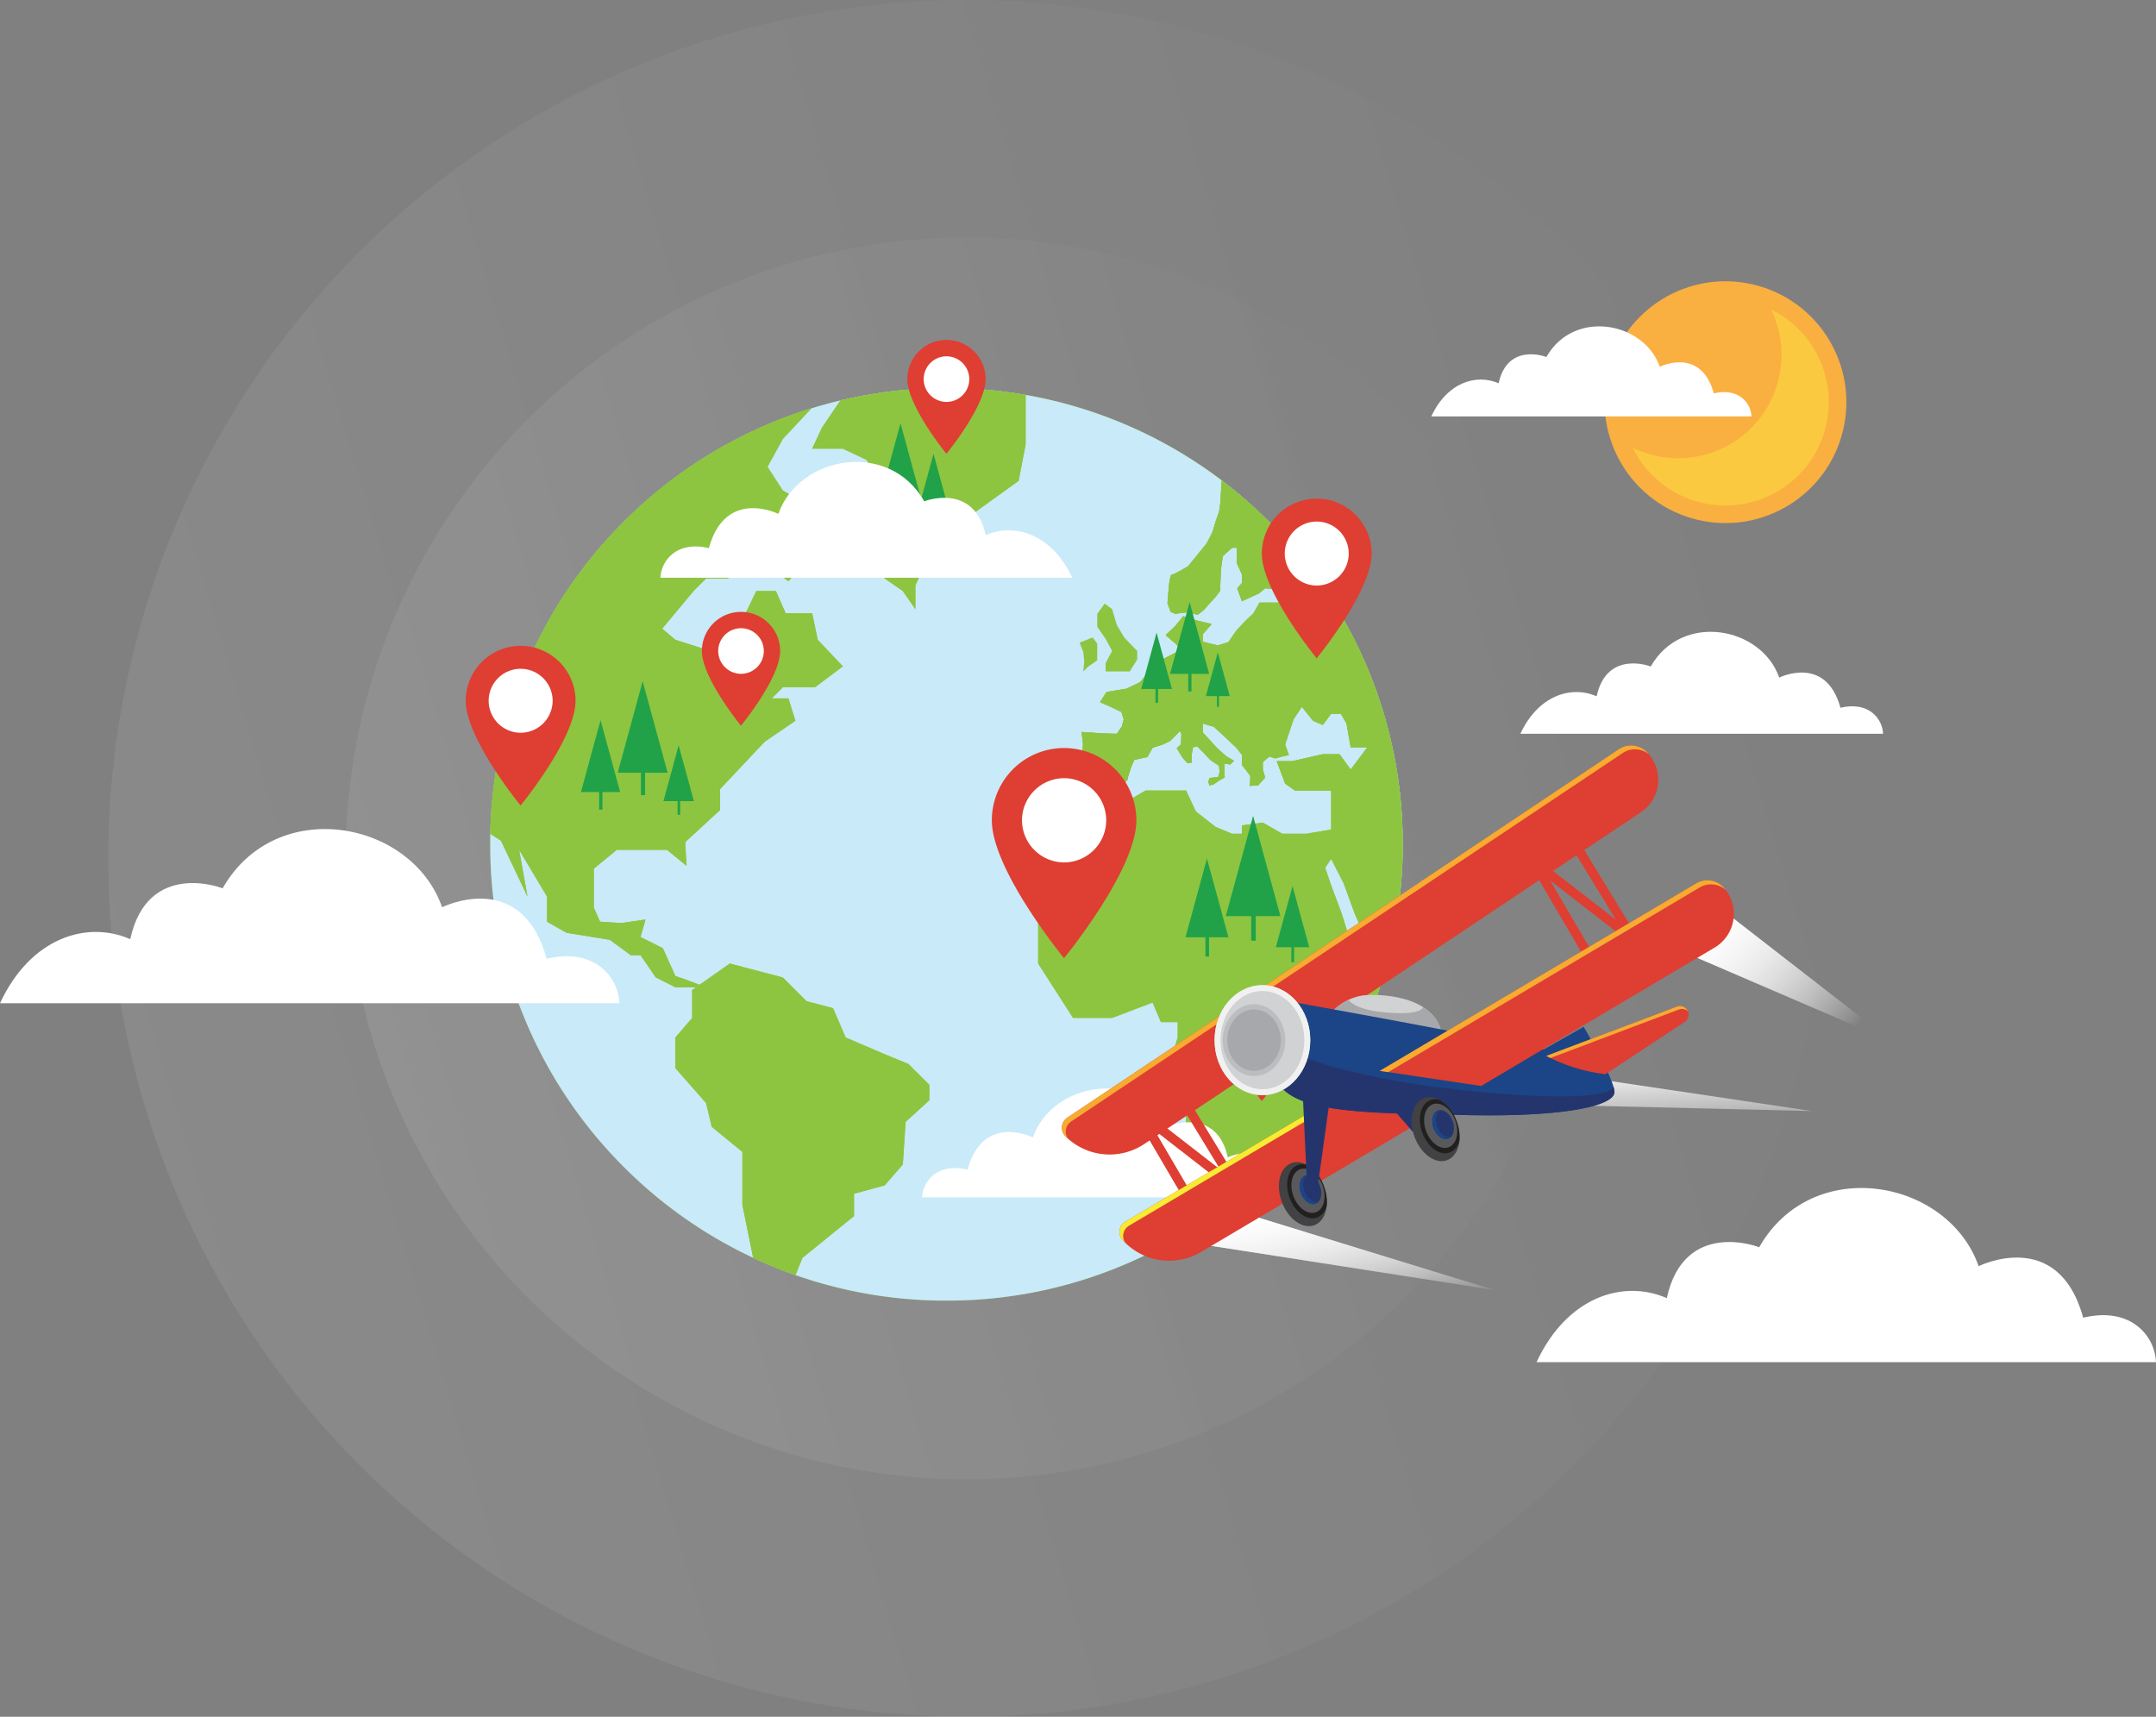 <?xml version="1.0" encoding="UTF-8"?>
<svg xmlns="http://www.w3.org/2000/svg" xmlns:xlink="http://www.w3.org/1999/xlink" width="729.637" height="581">
  <rect width="100%" height="100%" fill="#808080" stroke="none"/>
  <defs>
    <linearGradient id="a" x1="-1.372" y1=".924" x2=".972" y2=".219" gradientUnits="objectBoundingBox">
      <stop offset="0" stop-color="#fff"></stop>
      <stop offset="1" stop-color="#fff" stop-opacity="0"></stop>
    </linearGradient>
    <linearGradient id="b" x1=".138" y1=".255" x2=".906" y2="1.162" xlink:href="#a"></linearGradient>
    <linearGradient id="c" x1=".139" y1=".246" x2=".968" y2=".677" xlink:href="#a"></linearGradient>
    <linearGradient id="d" x1=".151" y1=".052" x2=".89" y2="1.853" xlink:href="#a"></linearGradient>
    <clipPath id="e">
      <path d="m-34.747 283.539-43.553-6.481-103.18 50.393 12.226 14.926s12.921 21.188 10.005 27.23S34.285 258.254 34.285 258.254Z" transform="translate(181.48 -258.254)" fill="none"></path>
    </clipPath>
    <clipPath id="f">
      <path d="m-90.434 312-43.558-6.481L-21.4 233.986l17.714 5.836s-.214 18.128-3.129 24.173S-21.4 286.712-21.4 286.712Z" transform="translate(133.992 -233.986)" fill="none"></path>
    </clipPath>
  </defs>
  <g transform="translate(-646.363 -147)">
    <circle cx="210.145" cy="210.145" r="210.145" transform="translate(763.355 227.355)" opacity=".184" fill="url(#a)"></circle>
    <circle cx="290.5" cy="290.5" r="290.5" transform="translate(683 147)" opacity=".184" fill="url(#a)"></circle>
    <path d="M966.676 278.351a153.449 153.449 0 0 0-60.093 12.114 154.024 154.024 0 0 0-49.091 33.107 154.078 154.078 0 0 0-33.11 49.093 153.386 153.386 0 0 0-12.108 60.087 153.391 153.391 0 0 0 12.108 60.091 154 154 0 0 0 33.109 49.1 153.9 153.9 0 0 0 49.091 33.1 153.371 153.371 0 0 0 60.094 12.122 153.337 153.337 0 0 0 60.085-12.117 153.856 153.856 0 0 0 49.091-33.1 154.073 154.073 0 0 0 33.109-49.1 153.392 153.392 0 0 0 12.108-60.091 153.387 153.387 0 0 0-12.107-60.092 154.151 154.151 0 0 0-33.109-49.09 153.976 153.976 0 0 0-49.092-33.11 153.415 153.415 0 0 0-60.085-12.117Z" fill="#8dc540"></path>
    <path d="M966.676 278.351a153.449 153.449 0 0 0-60.093 12.114 154.024 154.024 0 0 0-49.091 33.107 154.078 154.078 0 0 0-33.11 49.093 153.386 153.386 0 0 0-12.108 60.087 153.391 153.391 0 0 0 12.108 60.091 154 154 0 0 0 33.109 49.1 153.9 153.9 0 0 0 49.091 33.1 153.371 153.371 0 0 0 60.094 12.122 153.337 153.337 0 0 0 60.085-12.117 153.856 153.856 0 0 0 49.091-33.1 154.073 154.073 0 0 0 33.109-49.1 153.392 153.392 0 0 0 12.108-60.091 153.387 153.387 0 0 0-12.107-60.092 154.151 154.151 0 0 0-33.109-49.09 153.976 153.976 0 0 0-49.092-33.11 153.415 153.415 0 0 0-60.085-12.117Z" fill="#c9eaf8"></path>
    <path d="m1101.119 446.019 3.778 10.383 7.554 16.686 3.691-1.562a154.677 154.677 0 0 0 4.888-38.773 153.393 153.393 0 0 0-12.115-60.087 154 154 0 0 0-33.1-49.091 155.988 155.988 0 0 0-15.993-13.948l-.256 3.863-.159 3.3-.471 3.3-1.254 3.62-.945 3.309-2.051 3.935-4.723 5.821-1.571 1.89s-5.041 2.994-5.508 2.829c-.471-.15-.941 3.783-.941 3.783l-.484 5.823 1.1 2.985 1.58.637 2.357-.317 1.575-.156 3.62.784a24.628 24.628 0 0 0 2.364-1.888c0-.15 3.778-4.252 3.778-4.252l1.417-1.884.154-3.776.159-3.622.624-4.4 3.155-2.835h1.575v5.193l1.727 3.78v2.99l-1.569 1.734 1.569 4.4 5.829-2.675 2.047-1.729 8.969.941.471 1.734-3 2.2h-8.345l-2.042 3.62-2.2 2.055-3.461 3.611-2.833 4.1-3.624 1.1-5.038-1.26v-2.516l2.992-3.463s-4.721-1.1-5.2-1.26c-.458-.156-4.4-1.412-4.4-1.412l-2.675 3.3-3.3 3.146 3.148 2.679 2.2 2.2-5.825 3s-2.362 2.038-2.833 2.038-2.2 2.207-2.2 2.207l-3.15 3.783-4.567 2.2-6.766 1.106-2.2 3.463 3.62 1.571 3.617 1.734.782 2.516-.624 2.362-1.734 2.52-5.19-.156-4.25-.322-2.525-.152s.319 2.047.478 3.461a8.583 8.583 0 0 1-.159 2.677l-.156 5.193v3.3l2.362 2.518 3.615.782 4.25 1.1 2.833-.626s2.679-2.2 2.52-2.681.949-2.987.786-2.987a28.855 28.855 0 0 1 1.419-3.306l4.4-.943 1.738-3.148 3.465-1.1 2.355-1.1 3.465-3.459.471 1.1-.159 3.461-1.421 1.26 2.049 3.3 1.575 1.734 1.417-.156v-2.679l.467-2.516 1.421-.315 1.886 1.888 2.679 2.833 2.833 1.888.154 2.049-.463 1.729-2.84.315-.471 1.1.317 1.414 1.421-.315 2.036-1.417 1.742-.943-.159-4.717 2.04.313 1.262-1.258-2.683-1.579-2.985-2.675-4.884-5.356v-2.985l3.783 1.1 4.567 4.248 2.987 2.833 1.886 2.36v3.463s2.675 3.311 2.837 3.776a19.961 19.961 0 0 1-.163 3.311l2.829-.161 2.373-2.675-.789-2.675v-2.52l2.2-1.886 2.049.626 2.829-.786 1.734-.315-1.258-3.62 2.833-8.5 2.831-4.25 3.78 4.723 3.3 1.414 2.829-3.776h3.309l1.89 3.307 1.412 8.026h5.666l-5.666 7.557-3.77-5.195h-5.671l-10.39 2.359h-5.19l2.833 7.557 3.3 2.362h12.278v13.218l-8.484 1.421h-8.039l-6.607-3.778-7.087.941v2.837h-3.3l-5.662-2.364-6.616-5.2-3.309-7.079h-13.683l-5.671 3.3h-9.445l-6.616 7.559-.471 9.206-5.666 3.07-8.5 15.584v19.83l11.808 18.418h13.218l13.7-5.2 2.829 6.609h5.666v5.195l-2.833 9.447 5.664 8.5v12.747l-5.664 12.282 2.833 9.914v14.874a154.409 154.409 0 0 0 30.895-23.917 155.232 155.232 0 0 0 19.637-24.017s5.349-8.949 5.984-9.89a2.636 2.636 0 0 1 .213-.291 154.278 154.278 0 0 0 7.272-14.9q2.871-6.766 5.045-13.74l-3.711-.98-1.9-3.783-5.977-11.956s-1.575-5.038-1.884-5.984-3.628-9.757-3.628-9.757l-2.036-5.981 2.036-2.99ZM945.765 503.78l-13.223-5.666-4.254-9.918-8.967-2.36-8.026-8.026-17.944-4.721-10.233 7.2-1.175.828-1.341.941v9.449l-5.666 6.607v10.388l10.388 11.808 1.89 8.024 10.388 8.5v17.938l3.646 17.9q2.62 1.238 5.295 2.37c2.987 1.26 6 2.414 9.038 3.483l2.327-5.805 17.473-14.164v-7.557l10.385-2.833 6.131-7.081.947-14.409 8.028-7.311v-5.2l-7.083-7.085Z" fill="#8dc540"></path>
    <path d="m877.765 478.281-2.829-.947-4.254-9.445-7.557-3.774 1.7-5.923-8.3 1.2-7.083-.474-2.127-4.723v-13.216l7.789-6.375h17l6.607 5.434-.465-8.034 11.806-10.861v-7.083l15.111-16.056 10.385-7.081-2.366-7.557h-5.662l3.78-3.778h10.855l9.451-7.081-8.5-8.969-1.884-8.977h-8.977l-3.3-7.552h-6.62l-7.074 14.637-4.723 9.445-5.195-4.252-10.388-3.3-4.489-3.78 10.631-12.749 4.245-4.252h7.557l-1.886-5.664 2.831-3.776 6.138-8.5 2.833-5.666 4.245 4.252.945 8.5-2.362 6.136 7.552 5.666 4.73-5.666-2.372-3.78v-5.193l4.726 3.3 2.829 3.776 2.366-3.776 2.824-2.835-5.658-1.888-4.727-5.184v-5.664l-6.611-3.778-5.193-8.028 5.193-9.445 9.679-10.346a152.4 152.4 0 0 0-14.433 5.271 154.048 154.048 0 0 0-49.091 33.107 153.965 153.965 0 0 0-33.107 49.091 153.12 153.12 0 0 0-12.069 56.524l3.641 2.344 8.964 18.887-2.827-15.817 9.44 15.817v8.5l6.607 3.778 14.635 2.359 7.092 5.2h3.3l5.2 7.554 6.611 3.307h7.007l1.175-.828Z" fill="#8dc540"></path>
    <path d="M993.458 297.433v-16.768a155.9 155.9 0 0 0-26.828-2.31 154.55 154.55 0 0 0-35.86 4.18l-6.257 9.236-3.3 7.081h10.388l8.021 3.78 3.309 5.662v11.337l2.833 8.969-2.833 5.668 2.833 8.5 6.131 4.252 4.25 6.136v-8.024l4.726-10.388 4.96-3.309 4.958-3.3 5.193-7.552 15.109-10.857Zm29.271 69.881-2.2 4.1v2.833h8.178l2.525-4.091v-2.837l-4.4-4.569-2.525-4.243-1.575-5.353-2.516-1.883-2.521 3.46v4.405l2.837 4.091Zm-9.44 3.467-.317 3.462 1.579-1.573 3.141-2.206V364.8l-1.57-2.055-4.408 1.738 1.258 3.227Z" fill="#8dc540"></path>
    <path d="M1108.916 372.666a154 154 0 0 0-33.1-49.091 155.988 155.988 0 0 0-15.993-13.948l-.256 3.863-.159 3.3-.471 3.3-1.254 3.62-.945 3.309-2.051 3.935-4.723 5.821-1.571 1.89s-5.041 2.994-5.508 2.829c-.471-.15-.941 3.783-.941 3.783l-.484 5.823 1.1 2.985 1.58.637 2.357-.317 1.575-.156 3.62.784a24.628 24.628 0 0 0 2.364-1.888c0-.15 3.778-4.252 3.778-4.252l1.417-1.884.154-3.776.159-3.622.624-4.4 3.155-2.835h1.575v5.193l1.727 3.78v2.99l-1.569 1.734 1.569 4.4 5.829-2.675 2.047-1.729 8.969.941.471 1.734-3 2.2h-8.345l-2.042 3.62-2.2 2.055-3.461 3.611-2.833 4.1-3.626 1.1-5.036-1.26v-2.516l2.992-3.463s-4.721-1.1-5.2-1.26c-.458-.156-4.4-1.412-4.4-1.412l-2.675 3.3-3.3 3.146 3.148 2.679 2.2 2.2-5.825 3s-2.362 2.038-2.833 2.038-2.2 2.207-2.2 2.207l-3.15 3.783-4.567 2.2-6.766 1.106-2.2 3.463 3.62 1.571 3.617 1.734.782 2.516-.624 2.362-1.734 2.52-5.19-.156-4.25-.322-2.525-.152s.319 2.047.478 3.461a8.583 8.583 0 0 1-.159 2.677l-.156 5.193v3.3l2.362 2.518 3.615.782 4.25 1.1 2.833-.626s2.679-2.2 2.52-2.681.949-2.987.786-2.987a28.826 28.826 0 0 1 1.418-3.306l4.4-.945 1.738-3.148 3.465-1.1 2.353-1.1 3.468-3.459.471 1.1-.159 3.461-1.421 1.26 2.049 3.3 1.575 1.734 1.417-.156v-2.679l.467-2.516 1.421-.315 1.886 1.89 2.679 2.831 2.833 1.888.154 2.049-.461 1.729-2.842.315-.471 1.1.317 1.414 1.421-.315 2.036-1.417 1.742-.943-.159-4.717 2.04.313 1.262-1.258-2.681-1.573-2.985-2.675-4.884-5.356v-2.985l3.783 1.1 4.567 4.248 2.987 2.833 1.886 2.36v3.463s2.675 3.311 2.837 3.776a19.961 19.961 0 0 1-.163 3.311l2.829-.161 2.373-2.675-.789-2.675v-2.52l2.2-1.886 2.049.626 2.829-.786 1.734-.315-1.258-3.62 2.833-8.5 2.831-4.25 3.78 4.723 3.3 1.414 2.829-3.776h3.309l1.89 3.307 1.412 8.026h5.666l-5.666 7.557-3.77-5.195h-5.671l-10.39 2.359h-5.19l2.833 7.557 3.3 2.362h12.278l20.873-13.718a152.768 152.768 0 0 0-8.811-28.151Z" fill="#8dc540"></path>
    <path d="m1101.119 446.019 3.778 10.383 7.554 16.686 3.691-1.562a154.677 154.677 0 0 0 4.888-38.773 153.393 153.393 0 0 0-12.115-60.087 154 154 0 0 0-33.1-49.091 155.988 155.988 0 0 0-15.993-13.948l-.256 3.863-.159 3.3-.471 3.3-1.254 3.62-.945 3.309-2.051 3.935-4.723 5.821-1.571 1.89s-5.041 2.994-5.508 2.829c-.471-.15-.941 3.783-.941 3.783l-.484 5.823 1.1 2.985 1.58.637 2.357-.317 1.575-.156 3.62.784a24.628 24.628 0 0 0 2.364-1.888c0-.15 3.778-4.252 3.778-4.252l1.417-1.884.154-3.776.159-3.622.624-4.4 3.155-2.835h1.575v5.193l1.727 3.78v2.99l-1.569 1.734 1.569 4.4 5.829-2.675 2.047-1.729 8.969.941.471 1.734-3 2.2h-8.345l-2.042 3.62-2.2 2.055-3.461 3.611-2.833 4.1-3.624 1.1-5.038-1.26v-2.516l2.992-3.463s-4.721-1.1-5.2-1.26c-.458-.156-4.4-1.412-4.4-1.412l-2.675 3.3-3.3 3.146 3.148 2.679 2.2 2.2-5.825 3s-2.362 2.038-2.833 2.038-2.2 2.207-2.2 2.207l-3.15 3.783-4.567 2.2-6.766 1.106-2.2 3.463 3.62 1.571 3.617 1.734.782 2.516-.624 2.362-1.734 2.52-5.19-.156-4.25-.322-2.525-.152s.319 2.047.478 3.461a8.583 8.583 0 0 1-.159 2.677l-.156 5.193v3.3l2.362 2.518 3.615.782 4.25 1.1 2.833-.626s2.679-2.2 2.52-2.681.949-2.987.786-2.987a28.855 28.855 0 0 1 1.419-3.306l4.4-.943 1.738-3.148 3.465-1.1 2.355-1.1 3.465-3.459.471 1.1-.159 3.461-1.421 1.26 2.049 3.3 1.575 1.734 1.417-.156v-2.679l.467-2.516 1.421-.315 1.886 1.888 2.679 2.833 2.833 1.888.154 2.049-.463 1.729-2.84.315-.471 1.1.317 1.414 1.421-.315 2.036-1.417 1.742-.943-.159-4.717 2.04.313 1.262-1.258-2.683-1.579-2.985-2.675-4.884-5.356v-2.985l3.783 1.1 4.567 4.248 2.987 2.833 1.886 2.36v3.463s2.675 3.311 2.837 3.776a19.961 19.961 0 0 1-.163 3.311l2.829-.161 2.373-2.675-.789-2.675v-2.52l2.2-1.886 2.049.626 2.829-.786 1.734-.315-1.258-3.62 2.833-8.5 2.831-4.25 3.78 4.723 3.3 1.414 2.829-3.776h3.309l1.89 3.307 1.412 8.026h5.666l-5.666 7.557-3.77-5.195h-5.671l-10.39 2.359h-5.19l2.833 7.557 3.3 2.362h12.278v13.218l-8.484 1.421h-8.039l-6.607-3.778-7.087.941v2.837h-3.3l-5.662-2.364-6.616-5.2-3.309-7.079h-13.683l-5.671 3.3h-9.445l-6.616 7.559-.471 9.206-5.666 3.07-8.5 15.584v19.83l11.808 18.418h13.218l13.7-5.2 2.829 6.609h5.666v5.195l-2.833 9.447 5.664 8.5v12.747l-5.664 12.282 2.833 9.914v14.874a154.409 154.409 0 0 0 30.895-23.917 155.232 155.232 0 0 0 19.637-24.017s5.349-8.949 5.984-9.89a2.636 2.636 0 0 1 .213-.291 154.278 154.278 0 0 0 7.272-14.9q2.871-6.766 5.045-13.74l-3.711-.98-1.9-3.783-5.977-11.956s-1.575-5.038-1.884-5.984-3.628-9.757-3.628-9.757l-2.036-5.981 2.036-2.99ZM945.765 503.78l-13.223-5.666-4.254-9.918-8.967-2.36-8.026-8.026-17.944-4.721-10.233 7.2-1.175.828-1.341.941v9.449l-5.666 6.607v10.388l10.388 11.808 1.89 8.024 10.388 8.5v17.938l3.646 17.9q2.62 1.238 5.295 2.37c2.987 1.26 6 2.414 9.038 3.483l2.327-5.805 17.473-14.164v-7.557l10.385-2.833 6.131-7.081.947-14.409 8.028-7.311v-5.2l-7.083-7.085Z" fill="#8dc540"></path>
    <path d="m877.765 478.281-2.829-.947-4.254-9.445-7.557-3.774 1.7-5.923-8.3 1.2-7.083-.474-2.127-4.723v-13.216l7.789-6.375h17l6.607 5.434-.465-8.034 11.806-10.861v-7.083l15.111-16.056 10.385-7.081-2.366-7.557h-5.662l3.78-3.778h10.855l9.451-7.081-8.5-8.969-1.884-8.977h-8.977l-3.3-7.552h-6.62l-7.074 14.637-4.723 9.445-5.195-4.252-10.388-3.3-4.489-3.78 10.631-12.749 4.245-4.252h7.557l-1.886-5.664 2.831-3.776 6.138-8.5 2.833-5.666 4.245 4.252.945 8.5-2.362 6.136 7.552 5.666 4.73-5.666-2.372-3.78v-5.193l4.726 3.3 2.829 3.776 2.366-3.776 2.824-2.835-5.658-1.888-4.727-5.184v-5.664l-6.611-3.778-5.193-8.028 5.193-9.445 9.679-10.346a152.4 152.4 0 0 0-14.433 5.271 154.048 154.048 0 0 0-49.091 33.107 153.965 153.965 0 0 0-33.107 49.091 153.12 153.12 0 0 0-12.069 56.524l3.641 2.344 8.964 18.887-2.827-15.817 9.44 15.817v8.5l6.607 3.778 14.635 2.359 7.092 5.2h3.3l5.2 7.554 6.611 3.307h7.007l1.175-.828Z" fill="#8dc540"></path>
    <path d="M993.458 297.433v-16.768a155.9 155.9 0 0 0-26.828-2.31 154.55 154.55 0 0 0-35.86 4.18l-6.257 9.236-3.3 7.081h10.388l8.021 3.78 3.309 5.662v11.337l2.833 8.969-2.833 5.668 2.833 8.5 6.131 4.252 4.25 6.136v-8.024l4.726-10.388 4.96-3.309 4.958-3.3 5.193-7.552 15.109-10.857Z" fill="#8dc540"></path>
    <path d="M1091.95 315.751a18.573 18.573 0 0 0-18.555 18.581c0 12.817 18.555 35.453 18.555 35.453s18.607-22.637 18.607-35.453a18.6 18.6 0 0 0-18.607-18.581Z" fill="#df3e32"></path>
    <path d="M1091.949 345.164a10.861 10.861 0 0 1-10.8-10.833 10.836 10.836 0 0 1 10.8-10.824 10.853 10.853 0 0 1 10.855 10.824 10.862 10.862 0 0 1-10.855 10.833Z" fill="#fff"></path>
    <path d="M822.536 365.575a18.575 18.575 0 0 0-18.555 18.583c0 12.817 18.555 35.451 18.555 35.451s18.607-22.635 18.607-35.451a18.607 18.607 0 0 0-18.607-18.583Z" fill="#df3e32"></path>
    <path d="M822.535 394.991a10.861 10.861 0 0 1-10.8-10.833 10.835 10.835 0 0 1 10.8-10.824 10.85 10.85 0 0 1 10.852 10.824 10.86 10.86 0 0 1-10.852 10.833Z" fill="#fff"></path>
    <path d="M897.123 354.075a13.24 13.24 0 0 0-13.227 13.245c0 9.138 13.227 25.275 13.227 25.275s13.264-16.136 13.264-25.275a13.262 13.262 0 0 0-13.264-13.245Z" fill="#df3e32"></path>
    <path d="M897.123 375.043a7.742 7.742 0 0 1-7.7-7.724 7.724 7.724 0 0 1 7.7-7.715 7.734 7.734 0 0 1 7.737 7.715 7.742 7.742 0 0 1-7.737 7.724Z" fill="#fff"></path>
    <path d="M966.655 262.056a13.241 13.241 0 0 0-13.227 13.247c0 9.136 13.227 25.272 13.227 25.272s13.262-16.136 13.262-25.272a13.262 13.262 0 0 0-13.262-13.247Z" fill="#df3e32"></path>
    <path d="M966.655 283.025a7.742 7.742 0 0 1-7.7-7.722 7.724 7.724 0 0 1 7.7-7.715 7.736 7.736 0 0 1 7.737 7.715 7.743 7.743 0 0 1-7.737 7.722Z" fill="#fff"></path>
    <path d="M1073.378 481.117a13.239 13.239 0 0 0-13.227 13.245c0 9.136 13.227 25.272 13.227 25.272s13.262-16.136 13.262-25.272a13.261 13.261 0 0 0-13.262-13.245Z" fill="#df3e32"></path>
    <path d="M1073.378 502.089a7.746 7.746 0 0 1-7.7-7.724 7.724 7.724 0 0 1 7.7-7.715 7.736 7.736 0 0 1 7.737 7.715 7.744 7.744 0 0 1-7.737 7.724Z" fill="#fff"></path>
    <path d="M1006.447 400.153a24.447 24.447 0 0 0-24.424 24.453c0 16.873 24.423 46.667 24.423 46.667s24.49-29.794 24.49-46.667a24.488 24.488 0 0 0-24.489-24.453Z" fill="#df3e32"></path>
    <path d="M1006.447 438.87a14.3 14.3 0 0 1-14.216-14.261 14.26 14.26 0 0 1 14.218-14.244 14.28 14.28 0 0 1 14.282 14.244 14.3 14.3 0 0 1-14.284 14.261Z" fill="#fff"></path>
    <path d="m1071.36 453.105-.916-3.83-.731 3.49-4.8-3.95 4.871 5.719v10.828h1.549v-10.828h.029l5.349-5.267Z" fill="#21a249"></path>
    <path d="m1070.44 423.112-9.255 33.939h18.509Zm-14.892 37.988-.719-3.008-.574 2.741-3.771-3.1 3.826 4.493v8.506h1.216v-8.506h.023l4.2-4.137Z" fill="#21a249"></path>
    <path d="m1054.825 437.541-7.269 26.659h14.537Zm29.518 27.622-.559-2.338-.447 2.13-2.931-2.411 2.974 3.492v6.611h.946v-6.611h.017l3.266-3.215Z" fill="#21a249"></path>
    <path d="m1083.781 446.853-5.65 20.719h11.3Zm-219.086-41.929-.836-3.5-.667 3.186-4.383-3.606 4.447 5.222v9.886h1.414v-9.886h.026l4.884-4.808Z" fill="#21a249"></path>
    <path d="m863.855 377.541-8.449 30.985h16.9Zm-13.595 34.681-.657-2.746-.524 2.5-3.443-2.832 3.493 4.1v7.765h1.111v-7.765h.02l3.836-3.777Z" fill="#21a249"></path>
    <path d="m849.601 390.711-6.636 24.338h13.273Zm26.947 25.22-.51-2.134-.408 1.945-2.676-2.2 2.715 3.188v6.035h.863v-6.034h.016l2.981-2.935Z" fill="#21a249"></path>
    <path d="m876.033 399.215-5.158 18.916h10.316Zm173.575-26.979-.656-2.741-.523 2.5-3.437-2.827 3.486 4.094v7.751h1.109v-7.751h.021l3.829-3.77Z" fill="#21a249"></path>
    <path d="m1048.949 350.766-6.625 24.294h13.25Zm-10.659 27.192-.515-2.153-.411 1.962-2.7-2.221 2.738 3.216v6.088h.871v-6.088h.016l3.008-2.961Z" fill="#21a249"></path>
    <path d="m1037.772 361.094-5.2 19.082h10.407Zm21.128 19.773-.4-1.674-.32 1.525-2.1-1.726 2.129 2.5v4.732h.677v-4.732h.012l2.338-2.3Z" fill="#21a249"></path>
    <path d="m1058.5 367.76-4.044 14.831h8.089Zm-108.044-56.048.656-2.741.523 2.5 3.437-2.827-3.486 4.094v7.751h-1.109v-7.757h-.021l-3.829-3.77Z" fill="#21a249"></path>
    <path d="m951.115 290.239 6.625 24.294h-13.25Zm10.656 27.192.515-2.153.411 1.962 2.7-2.221-2.738 3.216v6.088h-.871v-6.088h-.016l-3.008-2.961Z" fill="#21a249"></path>
    <path d="m962.291 300.567 5.2 19.082h-10.407Zm-9.196 36.262-.4-1.673-.32 1.525-2.1-1.726 2.128 2.5v4.732h.677v-4.732h.012l2.338-2.3Z" fill="#21a249"></path>
    <path d="m952.694 323.723-4.044 14.831h8.089Z" fill="#21a249"></path>
    <path d="M1042.343 527.942c-.033-.059 15.867-6.173 19.537 10.748 9.093-4 21.066-.415 27.549 13.549H958.396c.161-5.188 4.969-11.9 15.4-9.412 5.286-19.306 22.111-10.894 22.111-10.894 6.483-18.481 35.169-23.721 46.4-4.05Zm-83.179-211.27c-.033-.061 16.877-6.564 20.779 11.433 9.673-4.254 22.409-.441 29.3 14.411H869.876c.169-5.519 5.284-12.651 16.384-10.012 5.623-20.536 23.519-11.589 23.519-11.589 6.894-19.654 37.4-25.229 49.352-4.3ZM1205 372.578c.03-.054-14.863-5.781-18.3 10.068-8.517-3.746-19.734-.387-25.807 12.693h122.745c-.15-4.86-4.654-11.141-14.431-8.817-4.952-18.086-20.712-10.203-20.712-10.203-6.073-17.312-32.942-22.222-43.464-3.793Zm-483.304 75.077c.052-.091-25.383-9.875-31.254 17.194-14.548-6.4-33.7-.66-44.079 21.677h209.636c-.254-8.3-7.948-19.028-24.642-15.057-8.458-30.889-35.378-17.431-35.378-17.431-10.37-29.566-56.261-37.95-74.231-6.474Zm520.001 121.474c.052-.091-25.385-9.873-31.256 17.2-14.548-6.4-33.7-.663-44.077 21.674H1376c-.256-8.3-7.95-19.028-24.645-15.057-8.458-30.889-35.375-17.431-35.375-17.431-10.37-29.563-56.263-37.948-74.231-6.474Z" fill="#fff"></path>
    <g transform="translate(1181.022 233.842)">
      <circle cx="40.9" cy="40.9" r="40.9" transform="matrix(.232 -.973 .973 .232 0 79.575)" fill="#faaf41"></circle>
      <path d="M64.664 17.852a34.813 34.813 0 0 1 3.574 15.4 34.981 34.981 0 0 1-34.982 34.983 34.819 34.819 0 0 1-15.4-3.572A34.976 34.976 0 0 0 49.26 84.235a34.979 34.979 0 0 0 34.98-34.98 34.976 34.976 0 0 0-19.576-31.403Z" fill="#fac93f"></path>
    </g>
    <path d="M1169.684 267.83c.028-.048-13.119-5.1-16.152 8.888-7.52-3.309-17.418-.343-22.78 11.2h108.345c-.133-4.291-4.109-9.836-12.736-7.783-4.371-15.965-18.283-9.008-18.283-9.008-5.36-15.28-29.077-19.613-38.363-3.348Z" fill="#fff"></path>
    <path d="m-172.122 298.924 124.875 19.5-103.532-31.781Z" transform="translate(1199.287 265.154)" fill="url(#b)"></path>
    <path d="m-179.491 284.1 124.875 19.5-103.532-31.781Z" transform="translate(1190.646 247.765)" fill="url(#b)"></path>
    <path d="M-91.079 252.676-7.318 288.8l-62.418-48.4Z" transform="translate(1294.323 210.921)" fill="url(#c)"></path>
    <path d="m-106.246 234.641 83.761 36.128-62.415-48.407Z" transform="translate(1276.539 189.772)" fill="url(#c)"></path>
    <path d="m-122.016 278.669 123.464 2.939-102.121-15.218Z" transform="translate(1258.045 241.402)" fill="url(#d)"></path>
    <path d="m-122.016 278.669 123.464 2.939-102.121-15.218Z" transform="translate(1258.045 241.402)" fill="url(#d)"></path>
    <path d="m-172.122 298.924 124.875 19.5-103.532-31.781Z" transform="translate(1199.287 265.154)" fill="url(#b)"></path>
    <path d="m-179.491 284.1 124.875 19.5-103.532-31.781Z" transform="translate(1190.646 247.765)" fill="url(#b)"></path>
    <path d="M-91.079 252.676-7.318 288.8l-62.418-48.4Z" transform="translate(1294.323 210.921)" fill="url(#c)"></path>
    <path d="m-106.246 234.641 83.761 36.128-62.415-48.407Z" transform="translate(1276.539 189.772)" fill="url(#c)"></path>
    <path d="M1203.652 401.486a13.274 13.274 0 0 1-2.012 20.423L1033.619 534.16a21.151 21.151 0 0 1-26.7-2.631 4.065 4.065 0 0 1 .615-6.253l186.685-124.72a7.473 7.473 0 0 1 9.433.93Z" fill="#df3e32"></path>
    <path d="M1134.239 497.657s.293-5.236-5.762-9.475-16.084-4.867-21-4.278a17.988 17.988 0 0 0-12.037 7.711Z" fill="#d1d2d3"></path>
    <path d="M1128.477 488.182c-.185-.13-.382-.246-.576-.369-.013.2-.4 2.729-11.667 1.91-11.669-.847-13.494-4.341-13.51-4.369a18.237 18.237 0 0 0-7.283 6.262l38.8 6.042s.292-5.237-5.764-9.476Z" fill="#a7a8ab"></path>
    <path d="m1007.536 525.276 186.682-124.72a7.473 7.473 0 0 1 9.434.93c.25.252.484.511.71.776a7.472 7.472 0 0 0-8.847-.406l-186.68 124.717a4.063 4.063 0 0 0-.984 5.825c-.317-.28-.628-.567-.93-.869a4.064 4.064 0 0 1 .615-6.253Z" fill="#f7ab31"></path>
    <path d="m1049.486 556.961-23.394-39.959 33.22 25.792-16.584-27.175 2.682-1.637 25.514 41.8-33.886-26.309 15.16 25.9Z" fill="#df3e32"></path>
    <g clip-path="url(#e)" transform="translate(1006.834 490.116)">
      <path d="M222.904-42.711a13.273 13.273 0 0 1-3.109 20.284L45.969 80.601a21.146 21.146 0 0 1-26.52-4.065 4.065 4.065 0 0 1 .952-6.212l193.132-114.47a7.474 7.474 0 0 1 9.371 1.435Z" fill="#df3e32"></path>
      <path d="m20.401 70.324 193.132-114.47a7.474 7.474 0 0 1 9.371 1.438c.237.263.456.534.667.813a7.465 7.465 0 0 0-8.81-.884L21.629 71.691a4.062 4.062 0 0 0-1.3 5.764c-.3-.3-.6-.6-.882-.919a4.065 4.065 0 0 1 .954-6.212Z" fill="#f7ec32"></path>
    </g>
    <path d="M1182.307 494.492s10.144 17.227 10.42 21.95-16.5 8.56-48.9 7.954c-32.951-.617-55.155-.728-63.214-8.786a23.691 23.691 0 0 0 8.821-13.72c1.773-8.858-5.419-15.213-7.711-16.152 0 0 53.352 9.481 87.009 16.464Z" fill="#1b4586"></path>
    <path d="M1143.823 524.397c-32.951-.617-55.155-.728-63.214-8.786a24.091 24.091 0 0 0 7.9-10.511s19.743 8.148 62.4 11.761 41.452-2.2 41.452-2.2a8.152 8.152 0 0 1 .365 1.779c.279 4.728-16.5 8.563-48.903 7.957Z" fill="#24356e"></path>
    <path d="m1124.568 530.121-14.559-16.719s5.106 1.1 8.91 1.617l7.082 11.511Z" fill="#24356e"></path>
    <path d="M1125.077 531.757c2.138 5.8 7.061 9.334 11 7.885s5.393-7.331 3.255-13.134-7.061-9.336-11-7.887-5.393 7.331-3.255 13.136Z" fill="#424143"></path>
    <path d="M1127.719 530.384c-1.8-4.9-.574-9.862 2.746-11.085a4.827 4.827 0 0 1 3.159-.017 13.692 13.692 0 0 1 5.705 7.226 15.051 15.051 0 0 1 .932 6.477 5.567 5.567 0 0 1-3.263 4.054c-3.319 1.226-7.475-1.758-9.279-6.655Z" fill="#221f1f"></path>
    <path d="M1128.99 529.803c1.48 4.015 4.884 6.457 7.606 5.456s3.733-5.071 2.253-9.088-4.886-6.457-7.609-5.456-3.73 5.071-2.25 9.088Z" fill="#59595c"></path>
    <path d="M1131.525 528.785c.969 2.631 3.2 4.23 4.984 3.574s2.444-3.324 1.475-5.953-3.2-4.232-4.984-3.574-2.444 3.322-1.475 5.953Z" fill="#24356e"></path>
    <path d="M1133 522.832a2.212 2.212 0 0 1 .387-.1c-1.134 1.071-1.447 3.261-.647 5.432.9 2.444 2.89 4 4.6 3.678a2.462 2.462 0 0 1-.828.521c-1.784.656-4.015-.943-4.984-3.574s-.312-5.301 1.472-5.957Z" fill="#1b4586"></path>
    <path d="M1080.163 553.755c2.138 5.805 7.061 9.336 11 7.887s5.393-7.331 3.255-13.136-7.061-9.334-11-7.885-5.388 7.331-3.255 13.134Z" fill="#424143"></path>
    <path d="M1082.807 552.384c-1.8-4.9-.574-9.862 2.748-11.085a4.82 4.82 0 0 1 3.157-.017 13.666 13.666 0 0 1 5.705 7.224 15.068 15.068 0 0 1 .934 6.479 5.571 5.571 0 0 1-3.263 4.054c-3.317 1.223-7.475-1.758-9.281-6.655Z" fill="#221f1f"></path>
    <path d="M1084.079 551.804c1.48 4.015 4.886 6.457 7.609 5.456s3.73-5.071 2.251-9.088-4.884-6.457-7.606-5.456-3.731 5.071-2.254 9.088Z" fill="#59595c"></path>
    <path d="M1086.614 550.785c.969 2.631 3.2 4.23 4.984 3.574s2.444-3.324 1.475-5.953-3.2-4.232-4.984-3.574-2.444 3.322-1.475 5.953Z" fill="#24356e"></path>
    <path d="m1091.991 550.793 4.213-30.3-8.91-2.2 1.4 29.936Z" fill="#24356e"></path>
    <path d="M1088.089 544.832a2.264 2.264 0 0 1 .387-.1c-1.134 1.071-1.445 3.261-.645 5.432.9 2.444 2.887 4 4.6 3.676a2.425 2.425 0 0 1-.83.524c-1.784.656-4.015-.945-4.984-3.574s-.312-5.302 1.472-5.958Z" fill="#1b4586"></path>
    <path d="m1169.664 504.355 44.212-16.684a2.92 2.92 0 0 1 3.872 2.047 2.917 2.917 0 0 1-1.232 3.126l-26.844 17.696a58.382 58.382 0 0 1-20.008-6.185Z" fill="#df3e32"></path>
    <path d="m1214.571 488.64-43.508 16.419q-.7-.339-1.4-.706l44.212-16.684a2.921 2.921 0 0 1 3.7 1.558 2.92 2.92 0 0 0-3.004-.587Z" fill="#f7ab31"></path>
    <path d="m1183.418 472.465-23.394-39.959 33.22 25.792-16.585-27.175 2.682-1.637 25.513 41.805-33.885-26.308 15.16 25.895Z" fill="#df3e32"></path>
    <g clip-path="url(#f)" transform="translate(1110.009 437.39)">
      <path d="M119.729 10.015a13.273 13.273 0 0 1-3.109 20.284L-57.206 133.327a21.146 21.146 0 0 1-26.52-4.065 4.065 4.065 0 0 1 .952-6.212L110.358 8.58a7.474 7.474 0 0 1 9.371 1.435Z" fill="#df3e32"></path>
      <path d="M-82.774 123.05 110.358 8.58a7.474 7.474 0 0 1 9.371 1.438c.237.263.456.534.667.813a7.465 7.465 0 0 0-8.81-.884l-193.132 114.47a4.062 4.062 0 0 0-1.3 5.764c-.3-.3-.6-.6-.882-.919a4.065 4.065 0 0 1 .954-6.212Z" fill="#f7ab31"></path>
    </g>
    <g transform="translate(1057.397 480.396)" fill="#d1d2d3" stroke="#f1f1f1" stroke-miterlimit="10" stroke-width="2">
      <ellipse cx="16.195" cy="18.614" rx="16.195" ry="18.614" stroke="none"></ellipse>
      <ellipse cx="16.195" cy="18.614" rx="15.195" ry="17.614" fill="none"></ellipse>
    </g>
    <path d="M1060.184 499.009c0 6.714 4.734 12.154 10.574 12.154s10.574-5.44 10.574-12.154-4.734-12.152-10.574-12.152-10.574 5.44-10.574 12.152Z" fill="#bcbdbf"></path>
    <path d="M1061.713 499.008c0 5.742 4.05 10.4 9.045 10.4s9.045-4.654 9.045-10.4-4.05-10.394-9.045-10.394-9.045 4.654-9.045 10.394Z" fill="#a7a8ab"></path>
  </g>
</svg>
